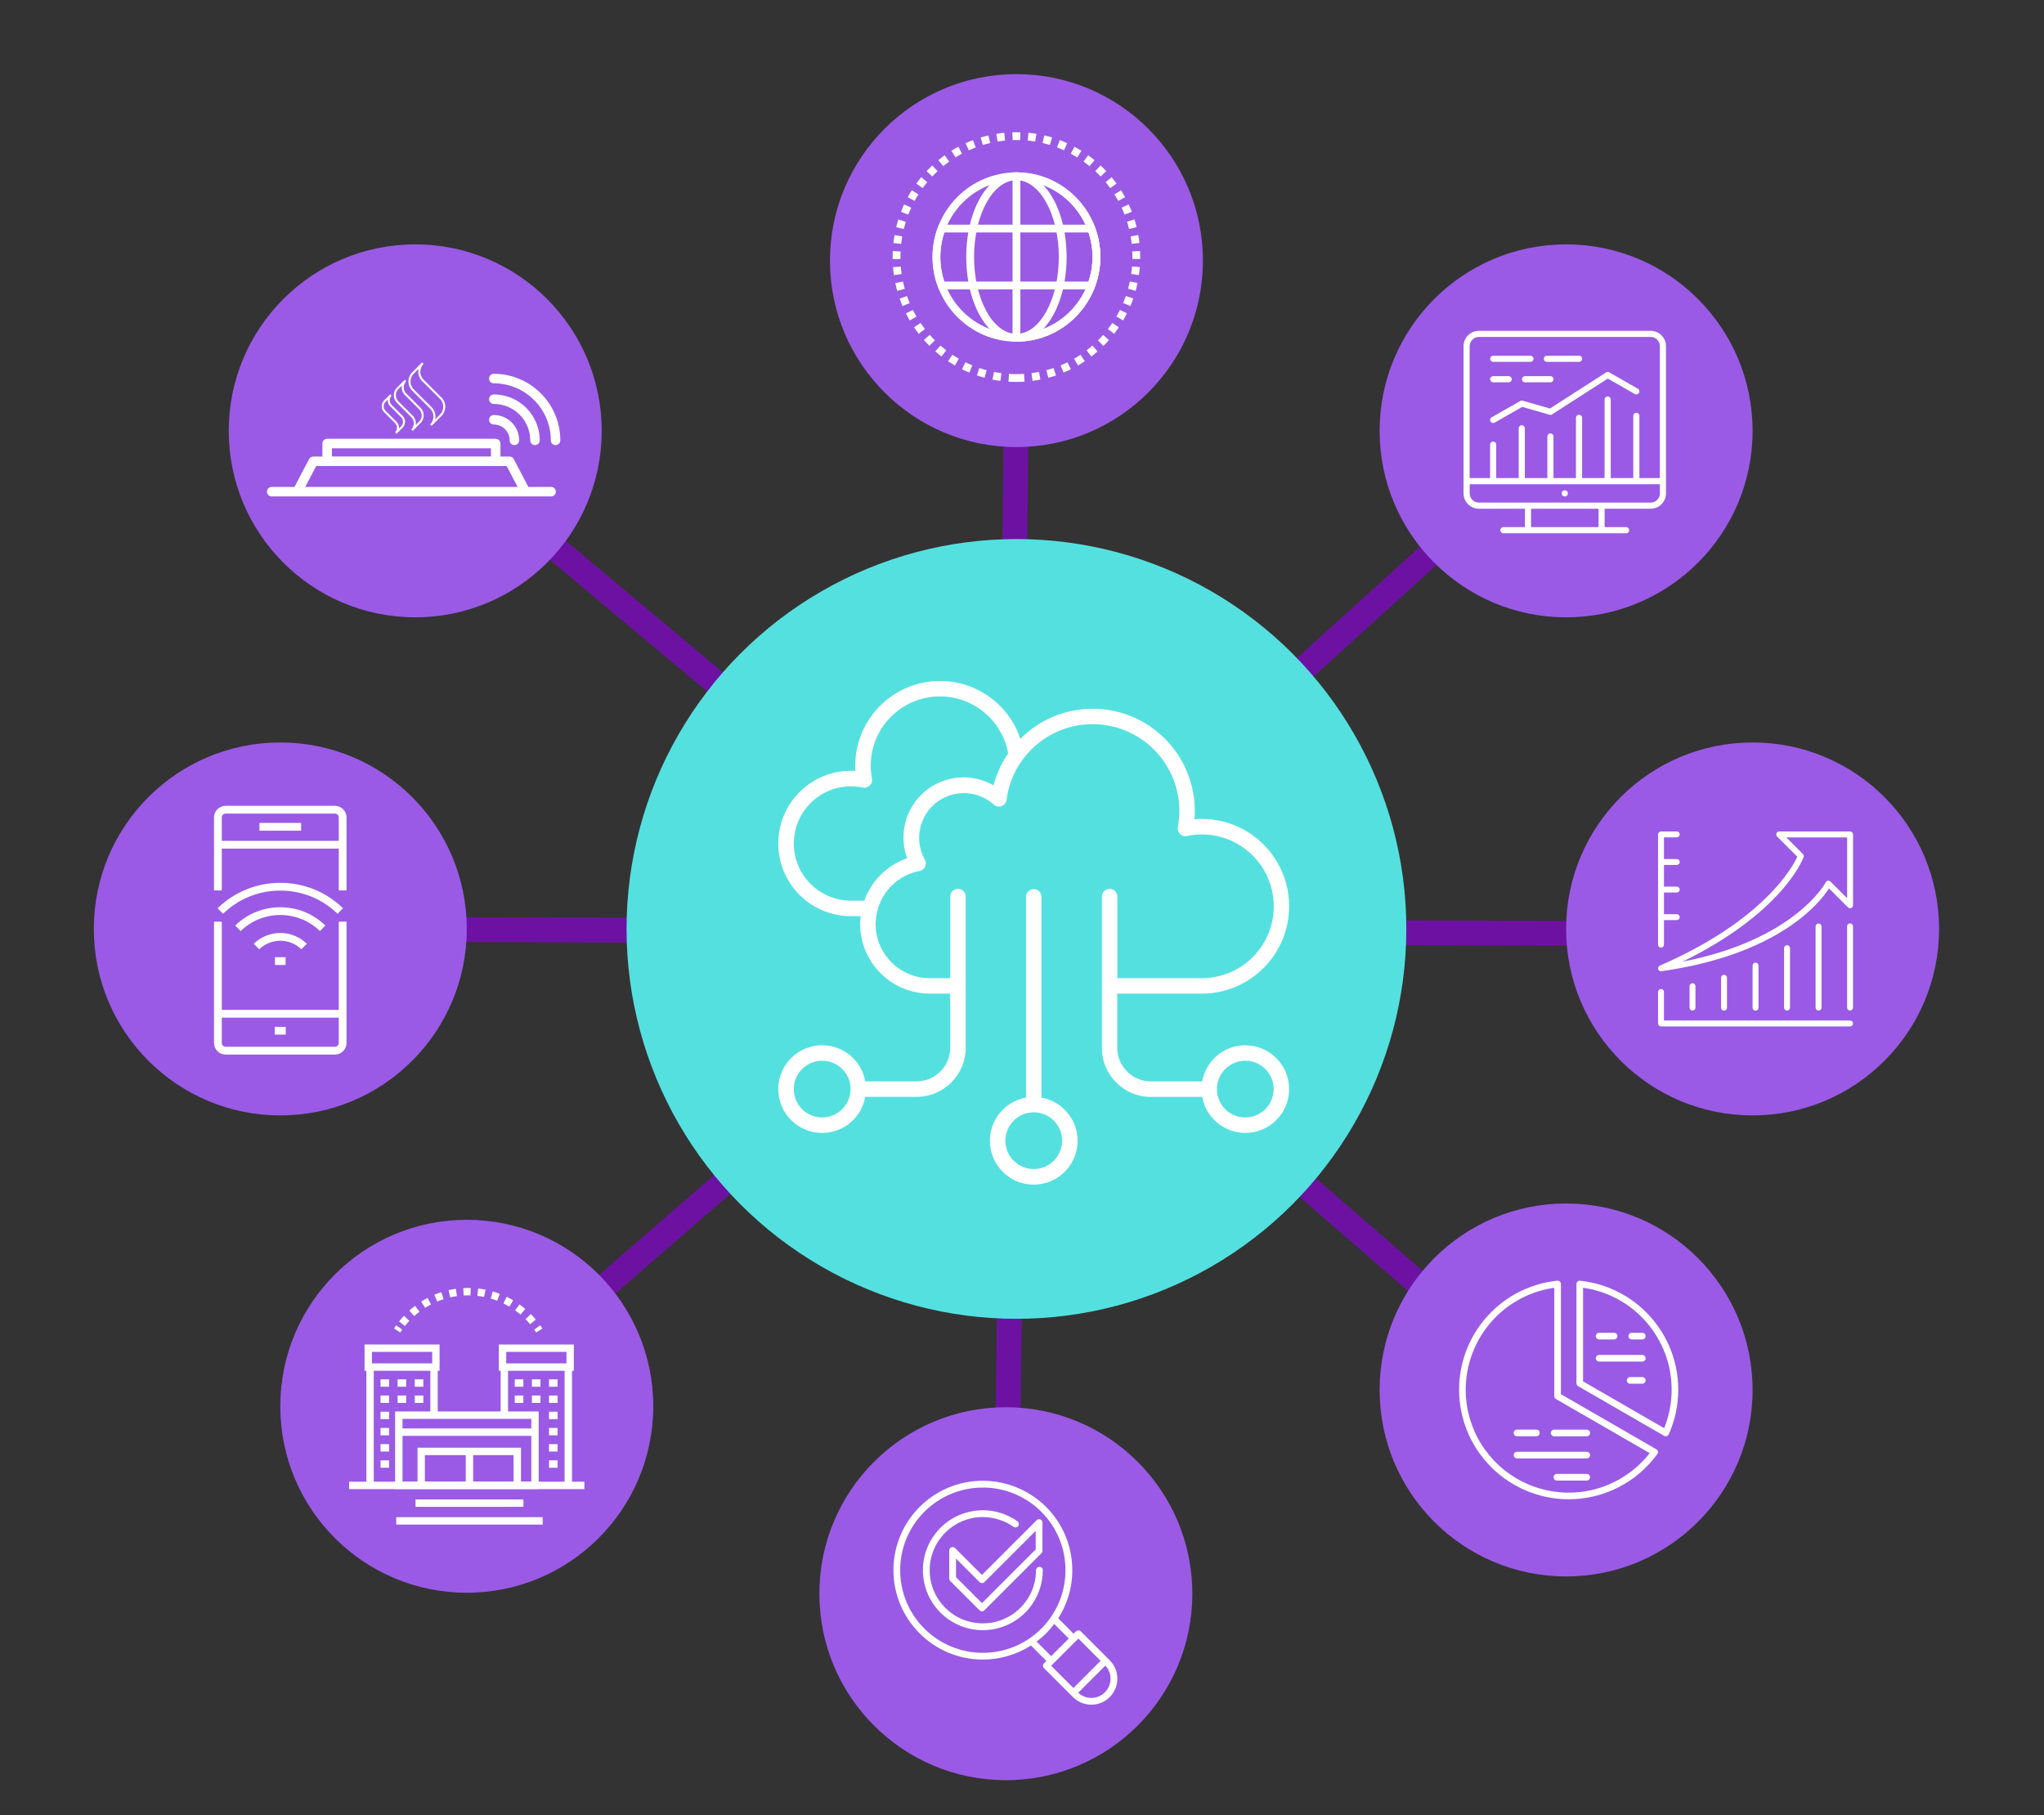 <?xml version="1.0" encoding="UTF-8"?>
<svg id="Layer_1" data-name="Layer 1" xmlns="http://www.w3.org/2000/svg" viewBox="0 0 988.78 878.22">
  <rect x="0" y="0" width="988.78" height="878.22" fill="#333333" stroke="none"/>
  <defs>
    <style>
      .cls-1 {
        fill: #fff;
      }

      .cls-2 {
        fill: #55e0e0;
      }

      .cls-3 {
        stroke: #fff;
      }

      .cls-3, .cls-4 {
        fill: none;
        stroke-miterlimit: 10;
      }

      .cls-5 {
        fill: #9a5ae5;
      }

      .cls-4 {
        stroke: #6d11a3;
        stroke-width: 12px;
      }
    </style>
  </defs>
  <line class="cls-4" x1="225.8" y1="680.31" x2="491.7" y2="449.39"/>
  <line class="cls-4" x1="754.47" y1="680.31" x2="488.57" y2="449.39"/>
  <line class="cls-4" x1="494.21" y1="447.2" x2="757.6" y2="208.43"/>
  <line class="cls-4" x1="488.57" y1="449.39" x2="200.86" y2="208.43"/>
  <line class="cls-4" x1="488.57" y1="449.39" x2="492.51" y2="130.56"/>
  <line class="cls-4" x1="486.45" y1="781.71" x2="490.54" y2="450.61"/>
  <line class="cls-4" x1="135.59" y1="449.39" x2="490.54" y2="450.61"/>
  <line class="cls-4" x1="502.82" y1="450.65" x2="857.78" y2="451.87"/>
  <circle class="cls-2" cx="491.7" cy="449.39" r="188.61"/>
  <circle class="cls-5" cx="491.7" cy="126.07" r="90.21"/>
  <circle class="cls-5" cx="486.58" cy="770.98" r="90.21"/>
  <circle class="cls-5" cx="847.81" cy="449.39" r="90.21"/>
  <circle class="cls-5" cx="135.59" cy="449.39" r="90.21"/>
  <circle class="cls-5" cx="200.86" cy="208.43" r="90.21"/>
  <circle class="cls-5" cx="225.8" cy="680.31" r="90.21"/>
  <circle class="cls-5" cx="757.6" cy="208.43" r="90.21"/>
  <circle class="cls-5" cx="757.6" cy="672.42" r="90.21"/>
  <g>
    <path class="cls-1" d="m602.4,505.65c-10.26.03-19.03,7.38-20.84,17.48h-24.87c-8.96-.01-16.21-7.27-16.22-16.23v-26.21h40.87c23.34,0,42.27-18.92,42.27-42.26,0-23.34-18.92-42.27-42.26-42.27-1.19,0-2.37.05-3.55.15.11-1.34.17-2.67.17-3.97.04-27.27-22.04-49.42-49.31-49.46-13.16-.02-25.78,5.21-35.06,14.53-7.2-21.47-30.43-33.04-51.9-25.84-16.72,5.61-27.99,21.28-27.97,38.92,0,.81,0,1.65.08,2.48-19.38-1.2-36.06,13.54-37.26,32.92-1.2,19.38,13.54,36.06,32.92,37.26.73.05,1.47.07,2.2.07h4.72c-.17,1.25-.27,2.51-.3,3.78.02,18.59,15.08,33.66,33.68,33.68h9.89v26.22c0,8.96-7.27,16.22-16.22,16.23h-24.87c-2.07-11.53-13.09-19.2-24.62-17.13-11.53,2.07-19.2,13.09-17.13,24.62,2.07,11.53,13.09,19.2,24.62,17.13,8.73-1.57,15.57-8.4,17.13-17.13h24.87c13.09-.01,23.7-10.63,23.71-23.72v-73.03c.08-2.07-1.54-3.81-3.61-3.88-2.07-.08-3.81,1.54-3.88,3.61,0,.09,0,.19,0,.28v39.34h-9.89c-14.45,0-26.18-11.71-26.18-26.17,0-12.55,8.9-23.33,21.22-25.7,2.03-.38,3.37-2.33,2.99-4.36-.08-.41-.22-.8-.42-1.15-5.82-10.43-2.08-23.6,8.35-29.41,8.07-4.5,18.1-3.38,24.98,2.79,1.54,1.39,3.91,1.27,5.29-.27.51-.56.84-1.27.94-2.02,2.95-22.98,23.97-39.22,46.96-36.27,22.98,2.95,39.22,23.97,36.27,46.96-.11.83-.24,1.65-.39,2.47-.23,1.23.17,2.49,1.07,3.36.89.89,2.17,1.26,3.39.98,18.79-3.96,37.24,8.07,41.19,26.86,3.96,18.79-8.07,37.24-26.86,41.19-2.36.5-4.77.75-7.19.75h-40.87v-39.34c.08-2.07-1.54-3.81-3.61-3.88-2.07-.08-3.81,1.54-3.88,3.61,0,.09,0,.19,0,.28v73.03c.01,13.08,10.6,23.69,23.68,23.72h24.87c2.08,11.52,13.1,19.17,24.62,17.09,11.52-2.08,19.17-13.1,17.09-24.62-1.82-10.1-10.62-17.44-20.89-17.43h.01Zm-204.67,34.95c-7.58,0-13.73-6.15-13.73-13.73s6.15-13.73,13.73-13.73,13.73,6.14,13.73,13.72c0,7.58-6.15,13.73-13.73,13.73Zm82.91-160.66c-13.92-8.01-31.71-3.21-39.71,10.71-4.29,7.47-5.06,16.45-2.09,24.54-9.67,3.34-17.3,10.9-20.74,20.54h-6.42c-15.28,0-27.67-12.39-27.67-27.67s12.39-27.67,27.67-27.67c1.9,0,3.8.21,5.66.61,1.22.25,2.49-.12,3.39-.98.9-.87,1.31-2.13,1.08-3.37-.39-2.04-.59-4.1-.6-6.18-.03-18.51,14.95-33.54,33.46-33.56,16.23-.03,30.14,11.58,33.03,27.55-3.24,4.71-5.63,9.95-7.07,15.49Zm121.76,160.66c-7.58,0-13.73-6.15-13.73-13.73s6.15-13.73,13.73-13.73,13.73,6.14,13.73,13.72c0,7.58-6.15,13.73-13.73,13.73Z"/>
    <path class="cls-1" d="m503.81,530.99v-97.13c0-2.07-1.68-3.74-3.74-3.74s-3.74,1.68-3.74,3.74v97.13c-11.53,2.07-19.21,13.09-17.14,24.62,2.07,11.53,13.09,19.21,24.62,17.14,11.53-2.07,19.21-13.09,17.14-24.62-1.57-8.74-8.4-15.57-17.14-17.14Zm-3.74,34.56c-7.58,0-13.72-6.15-13.72-13.73,0-7.58,6.15-13.72,13.73-13.72,7.58,0,13.72,6.15,13.72,13.73h0c-.01,7.58-6.16,13.71-13.73,13.72Z"/>
  </g>
  <g>
    <circle class="cls-1" cx="756.96" cy="238.68" r="1.49"/>
    <path class="cls-1" d="m798.5,160.05h-83.09c-4.1,0-7.41,3.32-7.42,7.42v71.22c0,4.1,3.32,7.41,7.42,7.42h22.26v8.9h-10.39c-.82,0-1.49.66-1.49,1.49s.66,1.49,1.49,1.49h59.35c.82,0,1.49-.66,1.49-1.49s-.66-1.49-1.49-1.49h-10.39v-8.9h22.26c4.1,0,7.42-3.32,7.42-7.42v-71.22c0-4.1-3.32-7.42-7.42-7.42Zm-87.54,7.42c0-2.46,1.99-4.45,4.45-4.46h83.09c2.46,0,4.45,2,4.45,4.46v63.8h-9.89v-30.08c0-.82-.66-1.49-1.49-1.49s-1.49.66-1.49,1.49v30.08h-10.88v-37.99c0-.82-.66-1.49-1.49-1.49s-1.49.66-1.49,1.49v37.99h-10.88v-29.09c.03-.82-.61-1.51-1.43-1.54-.82-.03-1.51.61-1.54,1.43,0,.04,0,.07,0,.11v29.09h-10.88v-20.18c-.03-.82-.72-1.46-1.54-1.43-.78.03-1.4.65-1.43,1.43v20.18h-10.88v-24.14c-.03-.82-.72-1.46-1.54-1.43-.78.03-1.4.65-1.43,1.43v24.14h-10.88v-16.23c-.03-.82-.72-1.46-1.54-1.43-.78.03-1.4.65-1.43,1.43v16.23h-9.89v-63.8h0Zm62.32,87.54h-32.64v-8.9h32.64v8.9Zm29.68-16.32c0,2.46-2,4.45-4.45,4.45h-83.09c-2.46,0-4.45-1.99-4.45-4.45v-4.45h91.99v4.45h0Z"/>
    <path class="cls-1" d="m736.59,193.83c-.38-.11-.8-.06-1.14.14l-13.85,7.9c-.71.4-.96,1.31-.56,2.02.26.46.76.75,1.29.75.26,0,.51-.07.73-.2l13.31-7.6,13.25,3.81c.41.12.86.05,1.21-.19l26.93-17.32,13.07,7.47c.71.41,1.62.16,2.02-.55s.16-1.62-.55-2.02h0l-13.84-7.91c-.48-.28-1.07-.26-1.54.04l-27.13,17.45-13.2-3.77Z"/>
    <path class="cls-1" d="m737.73,184.95h12.3c.82,0,1.49-.66,1.49-1.49s-.66-1.49-1.49-1.49h-12.3c-.82,0-1.49.66-1.49,1.49s.66,1.49,1.49,1.49Z"/>
    <path class="cls-1" d="m722.33,184.95h7.49c.82,0,1.49-.66,1.49-1.49s-.66-1.49-1.49-1.49h-7.49c-.82,0-1.49.66-1.49,1.49s.66,1.49,1.49,1.49Z"/>
    <path class="cls-1" d="m748.28,175.06h15.6c.82,0,1.49-.66,1.49-1.48s-.66-1.49-1.48-1.49h-15.6c-.82,0-1.48.67-1.48,1.49,0,.82.66,1.48,1.48,1.48Z"/>
    <path class="cls-1" d="m722.33,175.06h18.03c.82,0,1.48-.67,1.48-1.49,0-.82-.66-1.48-1.48-1.48h-18.03c-.82,0-1.48.67-1.48,1.49,0,.82.66,1.48,1.48,1.48Z"/>
  </g>
  <g>
    <path class="cls-1" d="m894.96,402.23h-34.29c-.79,0-1.43.64-1.43,1.43,0,.38.15.74.42,1.01l9.79,9.8c-2.26,4.89-16.22,30.81-66.51,52.66-.72.31-1.06,1.15-.74,1.88.23.52.74.86,1.31.86.07,0,.13,0,.2-.02,57-8.12,76.71-33.27,81.07-40.06l9.18,9.18c.56.56,1.46.55,2.02,0,.27-.27.42-.63.42-1.01v-34.29c0-.79-.63-1.43-1.42-1.44,0,0,0,0,0,0Zm-1.43,32.28l-8.04-8.04c-.33-.32-.78-.46-1.23-.39-.45.07-.84.35-1.05.76-.15.29-14.78,27.7-69.34,38.41,48.3-23.58,58.2-49.45,58.62-50.61.19-.52.06-1.11-.33-1.5l-8.04-8.04h29.42v29.41Z"/>
    <path class="cls-1" d="m894.96,493.69h-90.02v-13.81c0-.79-.64-1.43-1.43-1.43-.79,0-1.43.64-1.43,1.43,0,0,0,0,0,0v15.24c0,.79.64,1.43,1.43,1.43h91.46c.79,0,1.43-.64,1.43-1.43,0-.79-.64-1.43-1.43-1.43,0,0,0,0,0,0Z"/>
    <path class="cls-1" d="m820.18,487.5v-10.38c.03-.79-.59-1.45-1.38-1.48-.79-.03-1.45.59-1.48,1.38,0,.04,0,.07,0,.11v10.38c.03.79.69,1.41,1.48,1.38.75-.03,1.35-.63,1.38-1.38Z"/>
    <path class="cls-1" d="m835.43,487.5v-14.5c0-.79-.64-1.43-1.43-1.43s-1.43.64-1.43,1.43v14.5c0,.79.64,1.43,1.43,1.43s1.43-.64,1.43-1.43h0Z"/>
    <path class="cls-1" d="m850.67,487.5v-20.4c0-.79-.64-1.43-1.43-1.43-.79,0-1.43.64-1.43,1.43v20.4c0,.79.64,1.43,1.43,1.43.79,0,1.43-.64,1.43-1.43Z"/>
    <path class="cls-1" d="m865.91,487.5v-28.88c-.03-.79-.69-1.41-1.48-1.38-.75.03-1.35.63-1.38,1.38v28.88c.03.79.69,1.41,1.48,1.38.75-.03,1.35-.63,1.38-1.38Z"/>
    <path class="cls-1" d="m881.15,487.5v-39.36c-.03-.79-.69-1.41-1.48-1.38-.75.03-1.35.63-1.38,1.38v39.36c.03.79.69,1.41,1.48,1.38.75-.03,1.35-.63,1.38-1.38Z"/>
    <path class="cls-1" d="m894.96,446.71c-.79,0-1.43.64-1.43,1.43h0v39.36c.04.79.71,1.39,1.5,1.35.73-.04,1.32-.62,1.35-1.35v-39.36c0-.79-.64-1.43-1.43-1.43h0Z"/>
    <path class="cls-1" d="m803.51,458.44c.79,0,1.43-.64,1.43-1.43h0v-11.9h6.19c.79,0,1.43-.64,1.43-1.43,0-.79-.64-1.43-1.43-1.43h-6.19v-10.48h6.19c.79,0,1.43-.64,1.43-1.43s-.64-1.43-1.43-1.43h-6.19v-10.48h6.19c.79,0,1.43-.64,1.43-1.43,0-.79-.64-1.43-1.43-1.43h-6.19v-10.48h6.19c.79,0,1.43-.64,1.43-1.43,0-.79-.64-1.43-1.43-1.43,0,0,0,0,0,0h-7.62c-.79,0-1.43.64-1.43,1.43,0,0,0,0,0,0v53.34c0,.79.64,1.44,1.43,1.44,0,0,0,0,0,0Z"/>
  </g>
  <g>
    <path class="cls-1" d="m807.27,650.71c-7.72-17.29-24.07-29.16-42.9-31.15-.88-.09-1.67.56-1.76,1.44,0,.05,0,.11,0,.16v48.03c0,.57.31,1.11.8,1.39l41.59,24.02c.24.14.52.22.8.22.17,0,.34-.03.5-.08.43-.14.79-.47.97-.88,6.12-13.74,6.12-29.43,0-43.16h0Zm-2.23,40.2l-39.23-22.64v-45.29c27.23,3.84,46.2,29.03,42.35,56.27-.56,4-1.62,7.92-3.13,11.67h0Z"/>
    <path class="cls-1" d="m801.25,701.1l-46.15-26.64v-53.29c0-.89-.71-1.61-1.6-1.62-.06,0-.11,0-.17,0-29.12,3.05-50.25,29.12-47.21,58.24.57,5.46,1.99,10.8,4.2,15.83.02.08.05.17.09.25,1.51,3.38,3.36,6.58,5.54,9.57.04.06.1.12.15.18,8.84,12.05,22.36,19.82,37.23,21.39,3.67.39,7.37.39,11.04,0,14.95-1.57,28.53-9.42,37.37-21.58.27-.37.37-.83.27-1.28-.09-.45-.37-.83-.77-1.06Zm-37.21,20.73c-17.69,1.85-35.03-5.88-45.48-20.27-.05-.06-.09-.12-.15-.17-1.94-2.69-3.6-5.56-4.97-8.58-.02-.08-.05-.16-.09-.24-11.19-25.14.13-54.58,25.26-65.77,4.22-1.88,8.69-3.16,13.26-3.81v52.41c0,.57.31,1.11.8,1.39l45.37,26.19c-8.32,10.64-20.6,17.44-34.03,18.85Z"/>
    <path class="cls-1" d="m750.2,693.22c0,.89.72,1.6,1.61,1.61h15.8c.89,0,1.61-.72,1.61-1.61s-.72-1.61-1.61-1.61h-15.8c-.89,0-1.61.72-1.61,1.61h0Z"/>
    <path class="cls-1" d="m733.86,694.82h9.37c.89,0,1.61-.72,1.61-1.61s-.72-1.61-1.61-1.61h-9.37c-.89,0-1.61.72-1.61,1.61s.72,1.61,1.61,1.61Z"/>
    <path class="cls-1" d="m767.6,702.32h-33.73c-.89,0-1.61.72-1.61,1.6,0,.89.72,1.61,1.6,1.61h33.74c.89,0,1.61-.72,1.61-1.6,0-.89-.72-1.61-1.6-1.61h0Z"/>
    <path class="cls-1" d="m767.6,713.03h-14.45c-.89,0-1.61.72-1.61,1.6,0,.89.72,1.61,1.6,1.61h14.46c.89,0,1.61-.72,1.61-1.6,0-.89-.72-1.61-1.6-1.61h0Z"/>
    <path class="cls-1" d="m794.46,644.76h-5.08c-.89,0-1.61.72-1.61,1.61s.72,1.61,1.61,1.61h5.08c.89,0,1.61-.72,1.61-1.61s-.72-1.61-1.61-1.61h0Z"/>
    <path class="cls-1" d="m773.58,647.97h7.23c.89,0,1.61-.72,1.61-1.61s-.72-1.61-1.61-1.61h-7.23c-.89,0-1.61.72-1.61,1.61s.72,1.61,1.61,1.61Z"/>
    <path class="cls-1" d="m794.46,655.47h-20.88c-.89,0-1.61.72-1.61,1.61s.72,1.61,1.61,1.61h20.88c.89,0,1.61-.72,1.61-1.61s-.72-1.61-1.61-1.61Z"/>
    <path class="cls-1" d="m794.46,666.18h-5.89c-.89,0-1.61.72-1.61,1.61,0,.89.72,1.61,1.61,1.61h5.89c.89,0,1.61-.72,1.61-1.61,0-.89-.72-1.61-1.61-1.61h0Z"/>
  </g>
  <g>
    <path class="cls-1" d="m536.83,803.19l-13.99-14.01c-.65-.61-1.67-.61-2.32,0l-1.16,1.16-7.45-7.45c12.87-20.12,7-46.86-13.12-59.73-6.97-4.46-15.06-6.82-23.33-6.82h0c-23.89,0-43.25,19.35-43.26,43.24,0,23.89,19.35,43.25,43.24,43.26,8.25,0,16.34-2.36,23.29-6.8l7.45,7.45-1.16,1.16c-.64.64-.64,1.68,0,2.32l14.01,14.01c4.92,4.92,12.89,4.92,17.8,0,4.92-4.92,4.92-12.89,0-17.8h0Zm-89.65-15.3c-15.62-15.61-15.63-40.92-.02-56.54,7.5-7.51,17.68-11.72,28.29-11.72h0c22.08,0,39.98,17.9,39.97,39.98,0,22.08-17.9,39.98-39.98,39.97-10.6,0-20.76-4.21-28.26-11.7Zm54.27,6.25c1.62-1.2,3.15-2.51,4.59-3.93,1.41-1.44,2.73-2.97,3.93-4.59l7.05,7.05-8.52,8.51-7.05-7.04Zm8.22,10.53l10.83-10.83,1.16-1.16,10.76,10.76-13.16,13.16-10.76-10.76,1.17-1.17Zm24.82,14.01c-3.53,3.55-9.25,3.64-12.9.21l13.12-13.12c3.43,3.65,3.33,9.37-.23,12.9h0Z"/>
    <path class="cls-1" d="m502.8,757.98c-.91,0-1.64.74-1.64,1.64,0,14.2-11.51,25.71-25.71,25.71-14.2,0-25.71-11.51-25.71-25.71,0-14.2,11.51-25.71,25.71-25.71,5.32,0,10.51,1.65,14.85,4.72.74.52,1.76.35,2.29-.39s.35-1.76-.39-2.29c-13.07-9.25-31.17-6.16-40.42,6.92-9.25,13.07-6.16,31.17,6.92,40.42,13.07,9.25,31.17,6.16,40.42-6.92,3.47-4.9,5.33-10.75,5.33-16.75,0-.9-.72-1.64-1.63-1.65,0,0,0,0,0,0Z"/>
    <path class="cls-1" d="m462,748.88c-.64-.64-1.68-.64-2.32,0-.31.31-.48.72-.48,1.16v13.64c0,.44.17.85.48,1.16l14.18,14.18c.64.64,1.68.64,2.32,0l27.63-27.63c.31-.31.48-.72.48-1.16v-13.64c0-.91-.73-1.64-1.64-1.64-.44,0-.86.17-1.17.48l-26.47,26.47-13.02-13.02Zm39.02-8.33v9l-25.99,25.99-12.55-12.54v-9l11.39,11.38c.64.64,1.68.64,2.32,0l24.83-24.83Z"/>
  </g>
  <g>
    <rect class="cls-1" x="177.23" y="660.22" width="3.58" height="58.37"/>
    <rect class="cls-1" x="208.17" y="660.22" width="3.58" height="24.3"/>
    <path class="cls-1" d="m212.64,663.13h-36.29v-12.71h36.29v12.71Zm-32.71-3.58h29.14v-5.56h-29.14v5.56Z"/>
    <g>
      <g>
        <rect class="cls-1" x="184.07" y="667.27" width="4.15" height="3.58"/>
        <rect class="cls-1" x="192.35" y="667.27" width="4.15" height="3.58"/>
        <rect class="cls-1" x="200.64" y="667.27" width="4.15" height="3.58"/>
      </g>
      <g>
        <rect class="cls-1" x="184.07" y="675.11" width="4.15" height="3.58"/>
        <rect class="cls-1" x="192.35" y="675.11" width="4.15" height="3.58"/>
        <rect class="cls-1" x="200.64" y="675.11" width="4.15" height="3.58"/>
      </g>
      <rect class="cls-1" x="184.07" y="682.95" width="4.15" height="3.58"/>
      <rect class="cls-1" x="184.07" y="690.79" width="4.15" height="3.58"/>
      <rect class="cls-1" x="184.07" y="698.63" width="4.15" height="3.58"/>
      <rect class="cls-1" x="184.07" y="706.47" width="4.15" height="3.58"/>
    </g>
    <rect class="cls-1" x="242.19" y="660.22" width="3.58" height="23.93"/>
    <rect class="cls-1" x="273.13" y="660.22" width="3.58" height="58.37"/>
    <path class="cls-1" d="m277.59,663.13h-36.29v-12.71h36.29s0,12.71,0,12.71Zm-32.71-3.58h29.14v-5.56h-29.14v5.56Z"/>
    <g>
      <g>
        <rect class="cls-1" x="249.02" y="667.27" width="4.15" height="3.58"/>
        <rect class="cls-1" x="257.31" y="667.27" width="4.15" height="3.58"/>
        <rect class="cls-1" x="265.59" y="667.27" width="4.15" height="3.58"/>
      </g>
      <g>
        <rect class="cls-1" x="249.02" y="675.11" width="4.15" height="3.58"/>
        <rect class="cls-1" x="257.31" y="675.11" width="4.15" height="3.58"/>
        <rect class="cls-1" x="265.59" y="675.11" width="4.15" height="3.58"/>
      </g>
      <rect class="cls-1" x="265.59" y="682.95" width="4.15" height="3.58"/>
      <rect class="cls-1" x="265.59" y="690.79" width="4.15" height="3.58"/>
      <rect class="cls-1" x="265.59" y="698.63" width="4.15" height="3.58"/>
      <rect class="cls-1" x="265.59" y="706.47" width="4.15" height="3.58"/>
    </g>
    <rect class="cls-1" x="168.9" y="716.8" width="113.78" height="3.58"/>
    <path class="cls-1" d="m260.6,720.37h-69.46v-37.55h69.46v37.55Zm-65.89-3.58h62.31v-30.39h-62.31s0,30.39,0,30.39Z"/>
    <polygon class="cls-1" points="252.02 718.48 248.44 718.48 248.44 703.94 205.54 703.94 205.54 718.48 201.97 718.48 201.97 700.36 252.02 700.36 252.02 718.48"/>
    <rect class="cls-1" x="201.01" y="725.37" width="52.19" height="3.58"/>
    <rect class="cls-1" x="191.68" y="733.96" width="70.85" height="3.58"/>
    <rect class="cls-1" x="225.31" y="701.3" width="3.58" height="16.8"/>
    <rect class="cls-1" x="192.95" y="691.04" width="65.84" height="3.58"/>
    <g>
      <path class="cls-1" d="m259.37,644.61c-.3-.47-.62-.93-.94-1.39l2.92-2.06c.35.5.7,1.01,1.03,1.53l-3.01,1.93Z"/>
      <path class="cls-1" d="m195.87,641.48l-2.8-2.22c.74-.94,1.54-1.85,2.36-2.73l2.61,2.45c-.75.8-1.48,1.64-2.16,2.5Zm60.58-.84c-.71-.84-1.45-1.66-2.22-2.44l2.54-2.52c.84.85,1.66,1.74,2.43,2.66l-2.74,2.3Zm-56.06-3.97l-2.39-2.66c.89-.8,1.82-1.57,2.78-2.29l2.16,2.85c-.87.66-1.73,1.37-2.55,2.1Zm51.41-.71c-.84-.71-1.71-1.4-2.6-2.03l2.08-2.91c.97.69,1.93,1.44,2.84,2.22l-2.32,2.72Zm-46.15-3.27l-1.91-3.02c1.01-.64,2.06-1.25,3.12-1.8l1.65,3.17c-.97.5-1.93,1.06-2.86,1.65Zm40.78-.57c-.94-.56-1.92-1.09-2.9-1.57l1.56-3.22c1.08.52,2.14,1.1,3.17,1.71l-1.83,3.07Zm-34.93-2.48l-1.38-3.3c1.11-.46,2.24-.88,3.38-1.24l1.09,3.41c-1.04.33-2.09.72-3.1,1.14Zm29-.4c-1.02-.39-2.07-.75-3.13-1.05l.99-3.44c1.15.33,2.3.72,3.42,1.15l-1.28,3.34Zm-22.72-1.61l-.79-3.49c1.17-.27,2.36-.48,3.55-.65l.5,3.54c-1.09.15-2.18.35-3.25.6Zm16.39-.22c-1.07-.21-2.17-.38-3.26-.51l.4-3.55c1.19.13,2.39.32,3.56.55l-.7,3.51Zm-9.86-.69l-.2-3.57c.8-.04,1.63-.05,2.42-.07.39,0,.79,0,1.18.02l-.1,3.57c-.37,0-.71,0-1.12-.02-.73,0-1.47.02-2.19.06Z"/>
      <path class="cls-1" d="m193.63,644.61l-3-1.94c.33-.51.67-1.02,1.02-1.52l2.92,2.06c-.32.46-.64.93-.95,1.4Z"/>
    </g>
  </g>
  <g>
    <rect class="cls-1" x="105.89" y="488.54" width="59.4" height="3.76"/>
    <rect class="cls-1" x="105.89" y="406.77" width="59.4" height="3.76"/>
    <rect class="cls-1" x="125.51" y="398.1" width="20.16" height="3.76"/>
    <rect class="cls-1" x="132.94" y="496.75" width="5.29" height="3.76"/>
    <rect class="cls-1" x="133.01" y="463.06" width="5.14" height="3.76"/>
    <g>
      <path class="cls-1" d="m107.9,442.07l-2.63-2.68c16.72-16.41,43.92-16.41,60.65,0l-2.63,2.68c-15.27-14.98-40.11-14.98-55.38,0Z"/>
      <path class="cls-1" d="m116.41,450.43l-2.63-2.68c12.02-11.8,31.58-11.8,43.61,0l-2.63,2.68c-10.57-10.37-27.76-10.37-38.34,0Z"/>
      <path class="cls-1" d="m125.39,459.24l-2.63-2.68c7.07-6.94,18.59-6.95,25.66,0l-2.63,2.68c-5.62-5.52-14.77-5.51-20.39,0Z"/>
    </g>
    <g>
      <path class="cls-1" d="m161.98,510.16h-52.8c-3.12,0-5.65-2.5-5.65-5.58v-58.71h3.76v58.71c0,1,.85,1.82,1.89,1.82h52.8c1.04,0,1.89-.82,1.89-1.82v-58.71h3.76v58.71c0,3.08-2.54,5.58-5.65,5.58Z"/>
      <path class="cls-1" d="m167.63,430.77h-3.76v-35.36c0-1-.85-1.82-1.89-1.82h-52.8c-1.04,0-1.89.82-1.89,1.82v35.36h-3.76v-35.36c0-3.08,2.53-5.58,5.65-5.58h52.8c3.11,0,5.65,2.5,5.65,5.58v35.36Z"/>
    </g>
  </g>
  <g>
    <g>
      <path class="cls-1" d="m491.7,165.29c-22.38,0-40.59-18.37-40.59-40.96s18.21-40.95,40.59-40.95,40.6,18.37,40.6,40.95-18.21,40.96-40.6,40.96Zm0-78.13c-20.3,0-36.82,16.68-36.82,37.18s16.52,37.18,36.82,37.18,36.82-16.68,36.82-37.18-16.52-37.18-36.82-37.18Z"/>
      <path class="cls-1" d="m491.7,165.29c-13.62,0-24.28-17.99-24.28-40.96s10.66-40.95,24.28-40.95,24.27,17.99,24.27,40.95-10.66,40.96-24.27,40.96Zm0-78.13c-11.31,0-20.5,16.68-20.5,37.18s9.2,37.18,20.5,37.18,20.49-16.68,20.49-37.18-9.19-37.18-20.49-37.18Z"/>
      <path class="cls-1" d="m491.7,165.29h-1.89v-81.91h1.89c22.38,0,40.6,18.37,40.6,40.95s-18.21,40.96-40.6,40.96Zm1.89-78.08v74.26c19.43-1,34.93-17.27,34.93-37.13s-15.5-36.13-34.93-37.13Z"/>
      <path class="cls-1" d="m529.19,140h-75l-.46-1.23c-1.75-4.69-2.63-9.54-2.63-14.43s.89-9.74,2.64-14.43l.46-1.23h74.99l.46,1.23c1.75,4.69,2.64,9.54,2.64,14.43s-.89,9.75-2.64,14.43l-.46,1.23Zm-72.35-3.78h69.71c1.31-3.88,1.97-7.87,1.97-11.88s-.66-8-1.97-11.88h-69.71c-1.3,3.88-1.96,7.87-1.96,11.88s.66,8,1.96,11.88Z"/>
    </g>
    <path class="cls-1" d="m491.73,184.76c-1.3,0-2.61-.04-3.89-.13l.25-3.77c2.39.16,4.87.16,7.28,0l.24,3.77c-1.28.08-2.58.12-3.87.12Zm7.75-.5l-.49-3.75c1.21-.16,2.42-.36,3.6-.59l.73,3.7c-1.26.25-2.56.46-3.85.63Zm-15.52,0c-1.28-.17-2.57-.38-3.85-.63l.73-3.7c1.2.24,2.41.44,3.6.59l-.49,3.75Zm23.16-1.51l-.97-3.65c1.16-.31,2.34-.67,3.49-1.06l1.21,3.58c-1.23.42-2.49.8-3.73,1.13Zm-30.81,0c-1.24-.33-2.5-.71-3.73-1.13l1.21-3.58c1.15.39,2.33.75,3.49,1.06l-.98,3.65Zm38.18-2.5l-1.45-3.49c1.12-.46,2.23-.97,3.32-1.51l1.67,3.39c-1.16.57-2.35,1.12-3.55,1.61Zm-45.57,0c-1.19-.49-2.38-1.04-3.55-1.61l1.67-3.39c1.09.54,2.21,1.05,3.33,1.51l-1.45,3.49Zm52.55-3.44l-1.89-3.27c1.05-.61,2.09-1.25,3.1-1.93l2.1,3.14c-1.08.72-2.19,1.41-3.31,2.06Zm-59.54-.01c-1.12-.65-2.23-1.34-3.31-2.06l2.1-3.14c1.01.68,2.05,1.33,3.1,1.93l-1.89,3.27Zm66.01-4.32l-2.3-2.99c.96-.74,1.91-1.52,2.82-2.32l2.49,2.84c-.97.85-1.99,1.68-3.01,2.47Zm-72.49-.02c-1.02-.78-2.03-1.61-3.01-2.47l2.49-2.84c.92.81,1.87,1.59,2.82,2.32l-2.3,2.99Zm78.34-5.12l-2.67-2.67c.86-.86,1.7-1.75,2.5-2.66l2.83,2.5c-.86.97-1.75,1.93-2.67,2.84Zm-84.2-.02c-.91-.91-1.81-1.87-2.67-2.84l2.83-2.5c.8.91,1.64,1.81,2.5,2.66l-2.67,2.67Zm89.35-5.83l-2.99-2.31c.74-.96,1.46-1.96,2.14-2.96l3.13,2.11c-.73,1.08-1.49,2.14-2.28,3.16Zm-94.5-.01c-.79-1.02-1.56-2.08-2.28-3.16l3.13-2.11c.68,1,1.4,2,2.14,2.96l-2.99,2.31Zm-4.35-6.45c-.65-1.11-1.28-2.26-1.86-3.42l3.37-1.69c.55,1.09,1.13,2.17,1.74,3.21l-3.26,1.91Zm103.21,0l-3.26-1.9c.62-1.05,1.2-2.14,1.74-3.22l3.38,1.69c-.58,1.15-1.2,2.3-1.86,3.43Zm-106.7-6.95c-.5-1.19-.98-2.41-1.4-3.63l3.56-1.25c.4,1.15.84,2.29,1.32,3.41l-3.48,1.47Zm110.2-.02l-3.48-1.47c.47-1.12.92-2.27,1.32-3.41l3.57,1.24c-.42,1.22-.89,2.44-1.4,3.64Zm-112.77-7.33c-.35-1.24-.66-2.52-.92-3.78l3.7-.78c.25,1.19.54,2.38.87,3.55l-3.64,1.01Zm115.33-.03l-3.64-1.01c.32-1.17.61-2.36.86-3.55l3.7.77c-.27,1.27-.57,2.54-.92,3.79Zm-116.93-7.59c-.18-1.28-.33-2.58-.43-3.87l3.76-.3c.1,1.21.23,2.43.41,3.63l-3.74.54Zm118.53-.03l-3.74-.54c.17-1.2.31-2.42.4-3.63l3.76.3c-.1,1.29-.25,2.6-.43,3.87Zm-119.15-7.73c0-.34,0-.67,0-1.01,0-.96.02-1.93.07-2.88l3.77.18c-.04.89-.06,1.8-.06,2.71,0,.32,0,.63,0,.95l-3.78.06Zm119.76-.03l-3.78-.06c0-.31,0-.61,0-.92,0-.91-.02-1.83-.06-2.73l3.77-.18c.05.96.07,1.94.07,2.91,0,.33,0,.65,0,.98Zm-115.64-7.33l-3.75-.42c.14-1.29.33-2.59.55-3.85l3.72.65c-.21,1.19-.38,2.41-.52,3.62Zm111.52-.03c-.13-1.21-.31-2.43-.52-3.62l3.72-.65c.22,1.27.41,2.57.55,3.85l-3.75.42Zm-110.26-7.16l-3.67-.89c.3-1.26.66-2.52,1.04-3.75l3.6,1.13c-.36,1.16-.69,2.34-.98,3.52Zm108.99-.03c-.29-1.18-.61-2.36-.98-3.52l3.6-1.13c.39,1.24.74,2.5,1.04,3.75l-3.67.89Zm-106.81-6.94l-3.52-1.36c.47-1.21.98-2.42,1.52-3.59l3.43,1.58c-.51,1.1-.99,2.24-1.43,3.37Zm104.63-.03c-.44-1.13-.91-2.26-1.42-3.36l3.43-1.58c.54,1.17,1.05,2.38,1.51,3.58l-3.52,1.36Zm-101.57-6.61l-3.32-1.8c.62-1.14,1.28-2.27,1.97-3.36l3.2,2.01c-.65,1.03-1.27,2.09-1.85,3.16Zm98.51-.01c-.58-1.07-1.2-2.13-1.84-3.15l3.2-2.01c.69,1.09,1.35,2.22,1.96,3.36l-3.32,1.8Zm-94.62-6.18l-3.06-2.21c.76-1.05,1.56-2.08,2.38-3.08l2.91,2.41c-.77.94-1.53,1.91-2.24,2.89Zm90.74,0c-.71-.98-1.46-1.96-2.23-2.89l2.91-2.4c.82,1,1.62,2.04,2.38,3.08l-3.06,2.21Zm-86.09-5.63l-2.75-2.59c.89-.94,1.82-1.87,2.76-2.75l2.58,2.76c-.88.83-1.75,1.7-2.59,2.58Zm81.44,0c-.83-.89-1.7-1.75-2.59-2.58l2.58-2.76c.94.88,1.87,1.81,2.76,2.75l-2.75,2.59Zm-76.11-4.98l-2.4-2.92c1-.82,2.04-1.62,3.09-2.37l2.2,3.07c-.98.71-1.96,1.45-2.9,2.22Zm70.78,0c-.94-.77-1.92-1.52-2.9-2.23l2.2-3.07c1.05.75,2.09,1.55,3.09,2.38l-2.4,2.92Zm-64.85-4.25l-2-3.21c1.09-.68,2.23-1.34,3.37-1.95l1.79,3.33c-1.07.57-2.13,1.19-3.16,1.83Zm58.91,0c-1.04-.64-2.1-1.26-3.16-1.83l1.79-3.33c1.13.61,2.27,1.27,3.37,1.95l-2,3.2Zm-52.49-3.43l-1.56-3.44c1.18-.54,2.39-1.04,3.6-1.49l1.33,3.53c-1.13.43-2.26.9-3.37,1.4Zm46.05-.02c-1.1-.5-2.23-.97-3.37-1.4l1.33-3.53c1.22.46,2.43.96,3.61,1.5l-1.56,3.44Zm-39.23-2.56l-1.1-3.61c1.24-.38,2.51-.72,3.76-1.01l.86,3.68c-1.18.27-2.36.59-3.52.94Zm32.39-.02c-1.16-.35-2.35-.67-3.53-.94l.85-3.68c1.26.29,2.53.63,3.77,1.01l-1.1,3.61Zm-25.28-1.64l-.61-3.73c1.28-.21,2.58-.38,3.86-.51l.37,3.76c-1.21.12-2.43.28-3.62.48Zm18.18-.01c-1.2-.2-2.41-.35-3.62-.47l.37-3.76c1.29.12,2.59.29,3.86.5l-.61,3.73Zm-10.92-.7l-.12-3.77c1.29-.04,2.6-.04,3.9,0l-.12,3.77c-1.21-.04-2.44-.04-3.65,0Z"/>
  </g>
  <g>
    <g>
      <path class="cls-1" d="m248.84,215.33c-1.27,0-2.3-1.03-2.3-2.3,0-4.23-3.44-7.66-7.66-7.66-1.27,0-2.3-1.03-2.3-2.3s1.03-2.3,2.3-2.3c6.76,0,12.26,5.5,12.26,12.26,0,1.27-1.03,2.3-2.3,2.3Z"/>
      <path class="cls-1" d="m268.76,215.33c-1.27,0-2.3-1.03-2.3-2.3,0-15.21-12.38-27.59-27.59-27.59-1.27,0-2.3-1.03-2.3-2.3s1.03-2.3,2.3-2.3c17.75,0,32.18,14.44,32.18,32.18,0,1.27-1.03,2.3-2.3,2.3Z"/>
      <path class="cls-1" d="m258.8,215.33c-1.27,0-2.3-1.03-2.3-2.3,0-9.72-7.91-17.62-17.62-17.62-1.27,0-2.3-1.03-2.3-2.3s1.03-2.3,2.3-2.3c12.25,0,22.22,9.97,22.22,22.22,0,1.27-1.03,2.3-2.3,2.3Z"/>
    </g>
    <path class="cls-1" d="m266.62,235.56h-11.02l-7.08-13.48c-.4-.76-1.18-1.23-2.04-1.23h-4.39v-6.28c0-1.27-1.03-2.3-2.3-2.3h-81.53c-1.27,0-2.3,1.03-2.3,2.3v6.28h-4.39c-.85,0-1.64.47-2.04,1.23l-7.08,13.48h-11.02c-1.27,0-2.3,1.03-2.3,2.3s1.03,2.3,2.3,2.3h135.18c1.27,0,2.3-1.03,2.3-2.3,0-1.27-1.03-2.3-2.3-2.3Zm-106.06-18.7h76.94v3.98h-76.94v-3.98Zm-12.9,18.7l5.31-10.12h92.12l5.31,10.12h-102.74Z"/>
  </g>
  <path class="cls-3" d="m213.19,200.91l-4.74,4.74c2.3-2.3,2.3-6.01,0-8.29l-8.65-8.65c-2.3-2.3-2.3-6.01,0-8.29l4.74-4.74c-2.3,2.3-2.3,6.01,0,8.29l8.65,8.65c2.3,2.27,2.3,5.99,0,8.29Zm-4.74,4.74h0Zm-12.28-14.94c-1.83-1.83-1.83-4.82,0-6.65l-3.8,3.8c-1.83,1.83-1.83,4.82,0,6.65l6.93,6.93c1.83,1.83,1.83,4.82,0,6.65h0l3.8-3.8h0c1.83-1.83,1.83-4.82,0-6.65l-6.93-6.93Zm-7.07,5.49c-1.41-1.41-1.41-3.69,0-5.1l-2.91,2.91c-1.41,1.41-1.41,3.69,0,5.1l5.29,5.29c1.41,1.41,1.41,3.69,0,5.1l2.91-2.91h0c1.41-1.41,1.41-3.69,0-5.1l-5.29-5.29Z"/>
</svg>